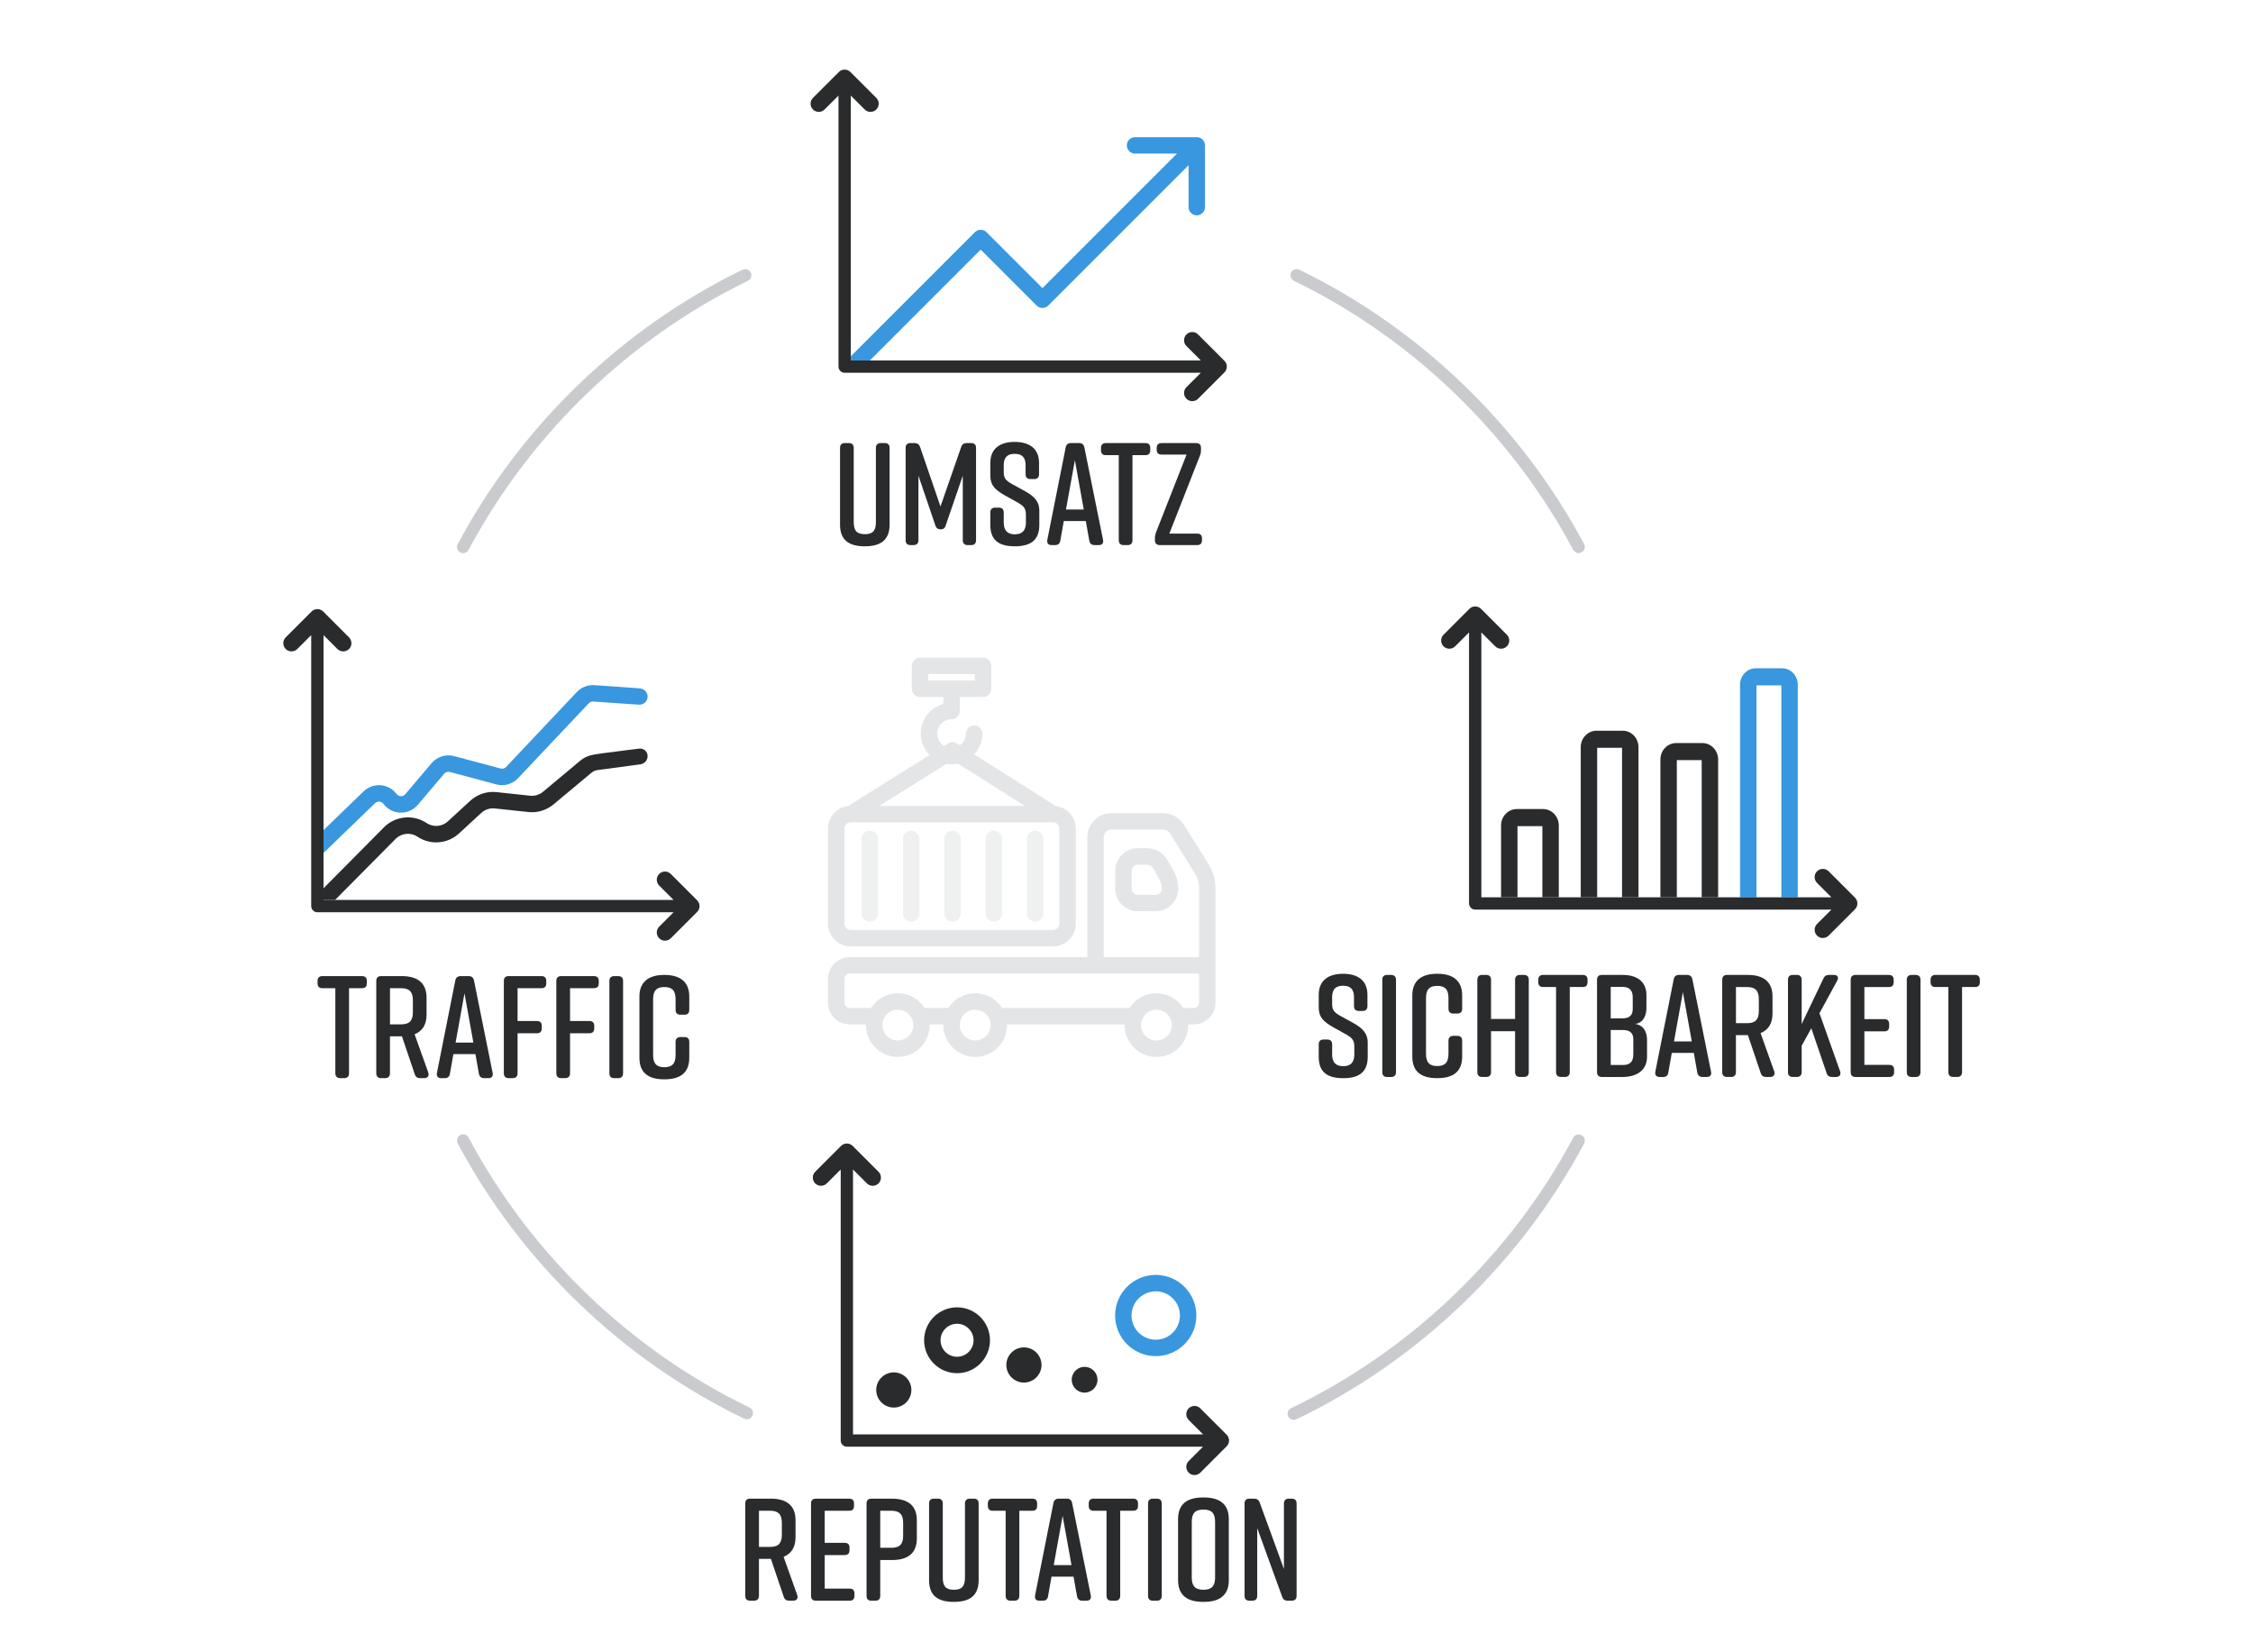 <?xml version="1.0" encoding="UTF-8"?>
<svg id="Logistik_Teil_1" data-name="Logistik Teil 1" xmlns="http://www.w3.org/2000/svg" viewBox="0 0 1097.28 804.44">
  <defs>
    <style>
      .cls-1 {
        fill: #c9cbce;
      }

      .cls-1, .cls-2, .cls-3, .cls-4 {
        stroke-width: 0px;
      }

      .cls-5 {
        opacity: .5;
      }

      .cls-2 {
        fill: #3897df;
      }

      .cls-3 {
        fill: #e0e1e2;
      }

      .cls-4 {
        fill: #2a2b2c;
      }
    </style>
  </defs>
  <g id="Logistikicon" class="cls-5">
    <g>
      <path class="cls-3" d="m423.66,448.83c-2.21,0-4-1.79-4-4v-36.28c0-2.21,1.79-4,4-4s4,1.79,4,4v36.28c0,2.21-1.79,4-4,4Z"/>
      <path class="cls-3" d="m443.78,448.83c-2.21,0-4-1.79-4-4v-36.28c0-2.21,1.79-4,4-4s4,1.79,4,4v36.28c0,2.21-1.79,4-4,4Z"/>
      <path class="cls-3" d="m463.9,448.83c-2.21,0-4-1.79-4-4v-36.28c0-2.21,1.79-4,4-4s4,1.79,4,4v36.28c0,2.21-1.79,4-4,4Z"/>
      <path class="cls-3" d="m484.03,448.83c-2.21,0-4-1.79-4-4v-36.28c0-2.21,1.79-4,4-4s4,1.79,4,4v36.28c0,2.21-1.79,4-4,4Z"/>
      <path class="cls-3" d="m504.15,448.83c-2.21,0-4-1.79-4-4v-36.28c0-2.21,1.79-4,4-4s4,1.79,4,4v36.28c0,2.21-1.79,4-4,4Z"/>
    </g>
    <path class="cls-1" d="m588.68,421l-11.95-19.2c-2.25-3.64-6.16-5.81-10.44-5.81h-24.88c-6.54,0-11.86,5.31-11.86,11.85v58.27h-115.66c-5.86,0-10.63,4.77-10.63,10.64v11.5c0,5.87,4.77,10.64,10.63,10.64h7.88c-.01.11-.01.22-.01.33,0,8.55,6.95,15.51,15.51,15.51s15.51-6.96,15.51-15.51c0-.11,0-.22-.01-.33h6.68c-.01.11-.01.22-.01.33,0,8.55,6.96,15.51,15.51,15.51s15.51-6.96,15.51-15.51c0-.11,0-.22-.01-.33h57.26c-.01.11-.01.22-.01.33,0,8.55,6.95,15.51,15.51,15.51s15.51-6.96,15.51-15.51c0-.11,0-.22-.01-.33h2.64c5.86,0,10.63-4.77,10.63-10.64v-55.73c0-4.08-1.14-8.07-3.3-11.52Zm-151.41,85.73c-4.14,0-7.51-3.37-7.51-7.51s3.37-7.51,7.51-7.51c3.1,0,5.78,1.89,6.92,4.59.02.05.04.1.06.15.34.86.53,1.79.53,2.77,0,4.14-3.37,7.51-7.51,7.51Zm37.68,0c-4.14,0-7.51-3.37-7.51-7.51s3.37-7.51,7.51-7.51c3.1,0,5.78,1.89,6.92,4.59.02.05.04.1.06.15.34.86.53,1.79.53,2.77,0,4.14-3.37,7.51-7.51,7.51Zm88.26,0c-4.15,0-7.51-3.37-7.51-7.51,0-.98.19-1.91.53-2.77,1.1-2.78,3.81-4.74,6.98-4.74s5.88,1.96,6.98,4.74c.34.86.53,1.79.53,2.77,0,4.14-3.37,7.51-7.51,7.51Zm20.77-18.48c0,1.46-1.18,2.64-2.63,2.64h-5.06c-2.76-4.32-7.59-7.18-13.08-7.18s-10.33,2.86-13.08,7.18h-62.1c-2.76-4.32-7.59-7.18-13.08-7.18s-10.32,2.86-13.08,7.18h-11.52c-2.76-4.32-7.59-7.18-13.08-7.18s-10.33,2.86-13.08,7.18h-10.3c-1.45,0-2.63-1.18-2.63-2.64v-11.5c0-1.46,1.18-2.64,2.63-2.64h170.09v14.14Zm0-22.14h-46.43v-58.27c0-2.12,1.73-3.85,3.86-3.85h24.88c1.47,0,2.87.77,3.64,2.03l11.96,19.21c1.37,2.18,2.09,4.71,2.09,7.29v33.59Z"/>
    <path class="cls-1" d="m562.86,443.77h-8.73c-6.05,0-10.98-4.92-10.98-10.98v-8.73c0-6.05,4.92-10.98,10.98-10.98h4.38c4.19,0,8.07,2.26,10.13,5.9l2.92,5.16c1.43,2.53,2.21,5.39,2.27,8.29,0,.11.01.23.01.34,0,6.05-4.92,10.98-10.97,10.98Zm-8.73-22.68c-1.64,0-2.98,1.33-2.98,2.98v8.73c0,1.64,1.33,2.98,2.98,2.98h8.73c1.57,0,2.87-1.23,2.97-2.78,0-.07,0-.13,0-.2,0-1.64-.43-3.27-1.23-4.7l-2.92-5.17c-.64-1.14-1.85-1.84-3.16-1.84h-4.38Z"/>
    <path class="cls-1" d="m514.26,392.58l-39.8-25.19c2.46-2.67,3.96-6.24,3.96-10.14,0-2.21-1.79-4-4-4s-4,1.79-4,4c0,2.36-1.18,4.45-2.97,5.71l-1.4-.89c-1.3-.82-2.96-.82-4.26-.01l-1.92,1.2c-2.06-1.2-3.44-3.45-3.44-6.01,0-3.85,3.14-6.99,7-6.99,2.2,0,4-1.79,4-4v-6.81h11.35c2.21,0,4-1.79,4-4v-11.17c0-2.21-1.79-4-4-4h-30.7c-2.21,0-4,1.79-4,4v11.17c0,2.21,1.79,4,4,4h11.35v3.35c-6.33,1.75-11,7.57-11,14.45,0,4.07,1.63,7.78,4.29,10.48l-39.76,24.85c-5.45.63-9.7,5.28-9.7,10.9v46.41c0,6.05,4.92,10.97,10.97,10.97h98.74c6.05,0,10.98-4.92,10.98-10.97v-46.41c0-5.61-4.24-10.26-9.69-10.9Zm-62.18-61.13v-3.17h22.7v3.17h-22.7Zm8.84,40.59c.81.14,1.65.21,2.51.21,1.09,0,2.15-.12,3.18-.35l32.56,20.6h-70.98l32.73-20.46Zm55.03,77.85c0,1.64-1.34,2.97-2.98,2.97h-98.74c-1.64,0-2.97-1.33-2.97-2.97v-46.41c0-1.64,1.33-2.98,2.97-2.98h98.74s.05,0,.08.01c1.6.03,2.9,1.36,2.9,2.97v46.41Z"/>
  </g>
  <g id="Font">
    <g>
      <path class="cls-4" d="m433.26,218.11v37.42c0,7.46-4.4,10.51-11.93,10.51h-.28c-7.53,0-11.93-2.98-11.93-10.51v-37.42c0-1.49.78-2.34,2.34-2.34h1.99c1.49,0,2.34.85,2.34,2.34v36.14c0,4.4,1.7,5.89,5.4,5.89s5.4-1.49,5.4-5.89v-36.14c0-1.49.85-2.34,2.34-2.34h1.99c1.56,0,2.34.85,2.34,2.34Z"/>
      <path class="cls-4" d="m460.59,255.88c-.35,1.35-1.21,1.92-2.48,1.92s-2.13-.57-2.56-1.92l-8.24-24.21v31.45c0,1.49-.85,2.34-2.41,2.34h-1.49c-1.56,0-2.34-.85-2.34-2.34v-45.01c0-1.49.78-2.34,2.34-2.34h1.99c1.35,0,2.27.64,2.7,1.92l9.94,28.97,10.08-28.97c.43-1.28,1.28-1.92,2.63-1.92h2.27c1.56,0,2.34.85,2.34,2.34v45.01c0,1.49-.78,2.34-2.34,2.34h-1.78c-1.49,0-2.34-.85-2.34-2.34v-31.45l-8.31,24.21Z"/>
      <path class="cls-4" d="m503.69,233.3h-1.85c-1.56,0-2.34-.85-2.34-2.34v-4.4c0-3.98-1.92-5.54-5.32-5.54s-5.33,1.56-5.33,5.54v3.41c0,2.98,1.07,4.05,3.91,5.68l6.46,3.55c4.26,2.41,6.96,4.83,6.96,9.58v6.89c0,7.46-4.33,10.37-11.86,10.37h-.14c-7.53,0-11.86-2.84-11.86-10.37v-6.11c0-1.49.78-2.34,2.34-2.34h1.85c1.56,0,2.34.85,2.34,2.34v4.97c0,3.91,1.92,5.68,5.4,5.68s5.4-1.77,5.4-5.68v-3.9c0-2.98-1.06-4.26-3.98-5.89l-6.39-3.55c-4.54-2.63-6.96-4.76-6.96-9.51v-6.25c0-7.17,4.97-10.22,11.79-10.22h.14c6.82,0,11.79,3.05,11.79,10.22v5.54c0,1.49-.78,2.34-2.34,2.34Z"/>
      <path class="cls-4" d="m535.14,265.46h-2.06c-1.42,0-2.27-.71-2.56-2.13l-1.7-9.58h-10.72l-1.7,9.58c-.21,1.42-1.14,2.13-2.49,2.13h-1.77c-1.56,0-2.34-.92-2.06-2.56l8.95-45.01c.28-1.42,1.21-2.13,2.56-2.13h3.98c1.35,0,2.27.71,2.56,2.13l9.09,45.01c.35,1.63-.5,2.56-2.06,2.56Zm-7.31-17.32l-4.33-24-4.33,24h8.66Z"/>
      <path class="cls-4" d="m560.21,218.11v1.21c0,1.56-.78,2.34-2.34,2.34h-6.32v41.46c0,1.49-.85,2.34-2.34,2.34h-1.99c-1.49,0-2.34-.85-2.34-2.34v-41.46h-6.32c-1.49,0-2.34-.78-2.34-2.34v-1.21c0-1.49.85-2.34,2.34-2.34h19.31c1.56,0,2.34.85,2.34,2.34Z"/>
      <path class="cls-4" d="m585.41,262.2v.92c0,1.49-.78,2.34-2.34,2.34h-18.25c-1.49,0-2.34-.85-2.34-2.34v-.85c0-1.06.14-1.85.5-2.91l14.91-37.98h-12.21c-1.49,0-2.34-.78-2.34-2.34v-.92c0-1.49.85-2.34,2.34-2.34h16.9c1.56,0,2.34.85,2.34,2.34v.85c0,1.06-.07,1.85-.5,2.91l-14.91,37.98h13.56c1.56,0,2.34.78,2.34,2.34Z"/>
    </g>
    <g>
      <path class="cls-4" d="m386.32,779.54h-1.99c-1.35,0-2.2-.57-2.63-1.92l-6.25-18.46h-5.82v18.03c0,1.49-.85,2.34-2.34,2.34h-1.99c-1.56,0-2.34-.85-2.34-2.34v-45.01c0-1.49.78-2.34,2.34-2.34h10.08c7.53,0,12.07,3.19,12.07,10.51v8.31c0,4.97-2.13,8.02-5.82,9.51l6.67,18.67c.5,1.56-.28,2.7-1.99,2.7Zm-16.68-26.2h5.47c3.69,0,5.68-1.49,5.68-5.89v-5.82c0-4.4-1.99-5.89-5.68-5.89h-5.47v17.61Z"/>
      <path class="cls-4" d="m413.8,779.54h-16.47c-1.56,0-2.34-.85-2.34-2.34v-45.01c0-1.49.78-2.34,2.34-2.34h16.26c1.56,0,2.34.85,2.34,2.34v1.21c0,1.56-.78,2.34-2.34,2.34h-11.93v15.62h9.73c1.56,0,2.34.85,2.34,2.34v1.28c0,1.49-.78,2.34-2.34,2.34h-9.73v16.33h12.14c1.56,0,2.34.78,2.34,2.34v1.21c0,1.49-.78,2.34-2.34,2.34Z"/>
      <path class="cls-4" d="m446.53,740.35v8.88c0,7.31-4.54,10.51-12.07,10.51h-5.75v17.47c0,1.49-.85,2.34-2.34,2.34h-1.99c-1.56,0-2.34-.85-2.34-2.34v-45.01c0-1.49.78-2.34,2.34-2.34h10.08c7.53,0,12.07,3.19,12.07,10.51Zm-6.67,1.28c0-4.4-1.99-5.89-5.68-5.89h-5.47v18.03h5.47c3.69,0,5.68-1.49,5.68-5.82v-6.32Z"/>
      <path class="cls-4" d="m476.63,732.18v37.42c0,7.46-4.4,10.51-11.93,10.51h-.28c-7.53,0-11.93-2.98-11.93-10.51v-37.42c0-1.49.78-2.34,2.34-2.34h1.99c1.49,0,2.34.85,2.34,2.34v36.14c0,4.4,1.7,5.89,5.4,5.89s5.4-1.49,5.4-5.89v-36.14c0-1.49.85-2.34,2.34-2.34h1.99c1.56,0,2.34.85,2.34,2.34Z"/>
      <path class="cls-4" d="m505.11,732.18v1.21c0,1.56-.78,2.34-2.34,2.34h-6.32v41.46c0,1.49-.85,2.34-2.34,2.34h-1.99c-1.49,0-2.34-.85-2.34-2.34v-41.46h-6.32c-1.49,0-2.34-.78-2.34-2.34v-1.21c0-1.49.85-2.34,2.34-2.34h19.31c1.56,0,2.34.85,2.34,2.34Z"/>
      <path class="cls-4" d="m529.17,779.54h-2.06c-1.42,0-2.27-.71-2.56-2.13l-1.7-9.58h-10.72l-1.7,9.58c-.21,1.42-1.14,2.13-2.49,2.13h-1.77c-1.56,0-2.34-.92-2.06-2.56l8.95-45.01c.28-1.42,1.21-2.13,2.56-2.13h3.98c1.35,0,2.27.71,2.56,2.13l9.09,45.01c.35,1.63-.5,2.56-2.06,2.56Zm-7.31-17.32l-4.33-24-4.33,24h8.66Z"/>
      <path class="cls-4" d="m554.24,732.18v1.21c0,1.56-.78,2.34-2.34,2.34h-6.32v41.46c0,1.49-.85,2.34-2.34,2.34h-1.99c-1.49,0-2.34-.85-2.34-2.34v-41.46h-6.32c-1.49,0-2.34-.78-2.34-2.34v-1.21c0-1.49.85-2.34,2.34-2.34h19.31c1.56,0,2.34.85,2.34,2.34Z"/>
      <path class="cls-4" d="m563.47,779.54h-1.99c-1.56,0-2.34-.85-2.34-2.34v-45.01c0-1.49.78-2.34,2.34-2.34h1.99c1.49,0,2.34.85,2.34,2.34v45.01c0,1.49-.85,2.34-2.34,2.34Z"/>
      <path class="cls-4" d="m585.83,729.27h.57c7.53,0,12.07,3.2,12.07,10.51v29.82c0,7.31-4.54,10.51-12.07,10.51h-.57c-7.53,0-12.07-3.19-12.07-10.51v-29.82c0-7.38,4.54-10.51,12.07-10.51Zm.28,44.94c3.69,0,5.68-1.49,5.68-5.89v-27.26c0-4.4-1.99-5.89-5.68-5.89s-5.68,1.49-5.68,5.89v27.26c0,4.4,1.99,5.89,5.68,5.89Z"/>
      <path class="cls-4" d="m609.97,779.54h-1.49c-1.56,0-2.34-.85-2.34-2.34v-45.01c0-1.49.78-2.34,2.34-2.34h2.34c1.35,0,2.27.64,2.7,1.92l11.79,32.3v-31.88c0-1.49.85-2.34,2.34-2.34h1.49c1.56,0,2.34.85,2.34,2.34v45.01c0,1.49-.78,2.34-2.34,2.34h-2.06c-1.35,0-2.2-.64-2.63-1.92l-12.14-33.44v33.01c0,1.49-.85,2.34-2.34,2.34Z"/>
    </g>
    <g>
      <path class="cls-4" d="m663.63,492.33h-1.85c-1.56,0-2.34-.85-2.34-2.34v-4.4c0-3.98-1.92-5.54-5.32-5.54s-5.33,1.56-5.33,5.54v3.41c0,2.98,1.07,4.05,3.91,5.68l6.46,3.55c4.26,2.41,6.96,4.83,6.96,9.58v6.89c0,7.46-4.33,10.37-11.86,10.37h-.14c-7.53,0-11.86-2.84-11.86-10.37v-6.11c0-1.49.78-2.34,2.34-2.34h1.85c1.56,0,2.34.85,2.34,2.34v4.97c0,3.91,1.92,5.68,5.4,5.68s5.4-1.77,5.4-5.68v-3.91c0-2.98-1.06-4.26-3.98-5.89l-6.39-3.55c-4.54-2.63-6.96-4.76-6.96-9.51v-6.25c0-7.17,4.97-10.22,11.79-10.22h.14c6.82,0,11.79,3.05,11.79,10.22v5.54c0,1.49-.78,2.34-2.34,2.34Z"/>
      <path class="cls-4" d="m677.55,524.49h-1.99c-1.56,0-2.34-.85-2.34-2.34v-45.01c0-1.49.78-2.34,2.34-2.34h1.99c1.49,0,2.34.85,2.34,2.34v45.01c0,1.49-.85,2.34-2.34,2.34Z"/>
      <path class="cls-4" d="m712.12,506.81v7.74c0,7.46-4.54,10.51-12.07,10.51h-.14c-7.53,0-12.07-2.98-12.07-10.51v-29.82c0-7.17,4.54-10.51,12.07-10.51h.14c7.53,0,12.07,3.34,12.07,10.51v6.53c0,1.49-.78,2.34-2.34,2.34h-1.99c-1.49,0-2.34-.85-2.34-2.34v-5.25c0-4.33-1.85-5.89-5.47-5.89s-5.47,1.56-5.47,5.89v27.26c0,4.33,1.85,5.89,5.47,5.89s5.47-1.56,5.47-5.89v-6.46c0-1.49.85-2.34,2.34-2.34h1.99c1.56,0,2.34.85,2.34,2.34Z"/>
      <path class="cls-4" d="m721.85,474.79h1.99c1.49,0,2.34.85,2.34,2.34v19.1h11.71v-19.1c0-1.49.85-2.34,2.34-2.34h1.99c1.56,0,2.34.85,2.34,2.34v45.01c0,1.49-.78,2.34-2.34,2.34h-1.99c-1.49,0-2.34-.85-2.34-2.34v-19.95h-11.71v19.95c0,1.49-.85,2.34-2.34,2.34h-1.99c-1.56,0-2.34-.85-2.34-2.34v-45.01c0-1.49.78-2.34,2.34-2.34Z"/>
      <path class="cls-4" d="m773.18,477.13v1.21c0,1.56-.78,2.34-2.34,2.34h-6.32v41.46c0,1.49-.85,2.34-2.34,2.34h-1.99c-1.49,0-2.34-.85-2.34-2.34v-41.46h-6.32c-1.49,0-2.34-.78-2.34-2.34v-1.21c0-1.49.85-2.34,2.34-2.34h19.31c1.56,0,2.34.85,2.34,2.34Z"/>
      <path class="cls-4" d="m796.33,498.64c4.47.71,5.82,4.26,5.82,7.88v8.17c0,6.04-4.4,9.8-11.93,9.8h-10.08c-1.56,0-2.34-.85-2.34-2.34v-45.01c0-1.49.78-2.34,2.34-2.34h10.22c7.53,0,11.5,3.76,11.5,9.8v6.25c0,3.41-1.35,7.31-5.54,7.81Zm-11.86-2.7h5.75c3.19,0,4.97-1.42,4.97-4.47v-5.75c0-3.48-1.63-5.11-4.97-5.11h-5.75v15.34Zm6.03,5.68h-6.03v17.04h6.03c3.34,0,4.97-1.63,4.97-5.11v-7.46c0-3.05-1.77-4.47-4.97-4.47Z"/>
      <path class="cls-4" d="m831.26,524.49h-2.06c-1.42,0-2.27-.71-2.56-2.13l-1.7-9.58h-10.72l-1.7,9.58c-.21,1.42-1.14,2.13-2.49,2.13h-1.77c-1.56,0-2.34-.92-2.06-2.56l8.95-45.01c.28-1.42,1.21-2.13,2.56-2.13h3.98c1.35,0,2.27.71,2.56,2.13l9.09,45.01c.36,1.63-.5,2.56-2.06,2.56Zm-7.31-17.32l-4.33-24-4.33,24h8.66Z"/>
      <path class="cls-4" d="m862.14,524.49h-1.99c-1.35,0-2.2-.57-2.63-1.92l-6.25-18.46h-5.82v18.03c0,1.49-.85,2.34-2.34,2.34h-1.99c-1.56,0-2.34-.85-2.34-2.34v-45.01c0-1.49.78-2.34,2.34-2.34h10.08c7.53,0,12.07,3.2,12.07,10.51v8.31c0,4.97-2.13,8.02-5.82,9.51l6.67,18.67c.5,1.56-.28,2.7-1.99,2.7Zm-16.68-26.2h5.47c3.69,0,5.68-1.49,5.68-5.89v-5.82c0-4.4-1.99-5.89-5.68-5.89h-5.47v17.61Z"/>
      <path class="cls-4" d="m894.23,524.49h-1.99c-1.35,0-2.2-.57-2.63-1.92l-7.45-21.8-4.69,8.52v12.85c0,1.49-.85,2.34-2.34,2.34h-1.99c-1.56,0-2.34-.85-2.34-2.34v-45.01c0-1.49.78-2.34,2.34-2.34h1.99c1.49,0,2.34.85,2.34,2.34v21.58l10.58-22.15c.5-1.21,1.42-1.78,2.7-1.78h2.34c1.85,0,2.56,1.21,1.7,2.77l-8.66,15.9,10.08,28.33c.5,1.56-.28,2.7-1.99,2.7Z"/>
      <path class="cls-4" d="m920.15,524.49h-16.47c-1.56,0-2.34-.85-2.34-2.34v-45.01c0-1.49.78-2.34,2.34-2.34h16.26c1.56,0,2.34.85,2.34,2.34v1.21c0,1.56-.78,2.34-2.34,2.34h-11.93v15.62h9.73c1.56,0,2.34.85,2.34,2.34v1.28c0,1.49-.78,2.34-2.34,2.34h-9.73v16.33h12.14c1.56,0,2.34.78,2.34,2.34v1.21c0,1.49-.78,2.34-2.34,2.34Z"/>
      <path class="cls-4" d="m933,524.49h-1.99c-1.56,0-2.34-.85-2.34-2.34v-45.01c0-1.49.78-2.34,2.34-2.34h1.99c1.49,0,2.34.85,2.34,2.34v45.01c0,1.49-.85,2.34-2.34,2.34Z"/>
      <path class="cls-4" d="m964.24,477.13v1.21c0,1.56-.78,2.34-2.34,2.34h-6.32v41.46c0,1.49-.85,2.34-2.34,2.34h-1.99c-1.49,0-2.34-.85-2.34-2.34v-41.46h-6.32c-1.49,0-2.34-.78-2.34-2.34v-1.21c0-1.49.85-2.34,2.34-2.34h19.31c1.56,0,2.34.85,2.34,2.34Z"/>
    </g>
    <g>
      <path class="cls-4" d="m178.65,477.7v1.21c0,1.56-.78,2.34-2.34,2.34h-6.32v41.46c0,1.49-.85,2.34-2.34,2.34h-1.99c-1.49,0-2.34-.85-2.34-2.34v-41.46h-6.32c-1.49,0-2.34-.78-2.34-2.34v-1.21c0-1.49.85-2.34,2.34-2.34h19.31c1.56,0,2.34.85,2.34,2.34Z"/>
      <path class="cls-4" d="m206.62,525.06h-1.99c-1.35,0-2.2-.57-2.63-1.92l-6.25-18.46h-5.82v18.03c0,1.49-.85,2.34-2.34,2.34h-1.99c-1.56,0-2.34-.85-2.34-2.34v-45.01c0-1.49.78-2.34,2.34-2.34h10.08c7.53,0,12.07,3.2,12.07,10.51v8.31c0,4.97-2.13,8.02-5.82,9.51l6.67,18.67c.5,1.56-.28,2.7-1.99,2.7Zm-16.68-26.2h5.47c3.69,0,5.68-1.49,5.68-5.89v-5.82c0-4.4-1.99-5.89-5.68-5.89h-5.47v17.61Z"/>
      <path class="cls-4" d="m237.86,525.06h-2.06c-1.42,0-2.27-.71-2.56-2.13l-1.7-9.58h-10.72l-1.7,9.58c-.21,1.42-1.14,2.13-2.49,2.13h-1.77c-1.56,0-2.34-.92-2.06-2.56l8.95-45.01c.28-1.42,1.21-2.13,2.56-2.13h3.98c1.35,0,2.27.71,2.56,2.13l9.09,45.01c.35,1.63-.5,2.56-2.06,2.56Zm-7.31-17.32l-4.33-24-4.33,24h8.66Z"/>
      <path class="cls-4" d="m245.39,522.71v-45.01c0-1.49.78-2.34,2.34-2.34h15.98c1.56,0,2.34.85,2.34,2.34v1.21c0,1.56-.78,2.34-2.34,2.34h-11.64v15.98h9.44c1.56,0,2.34.85,2.34,2.34v1.28c0,1.49-.78,2.34-2.34,2.34h-9.44v19.52c0,1.49-.85,2.34-2.34,2.34h-1.99c-1.56,0-2.34-.85-2.34-2.34Z"/>
      <path class="cls-4" d="m270.95,522.71v-45.01c0-1.49.78-2.34,2.34-2.34h15.98c1.56,0,2.34.85,2.34,2.34v1.21c0,1.56-.78,2.34-2.34,2.34h-11.64v15.98h9.44c1.56,0,2.34.85,2.34,2.34v1.28c0,1.49-.78,2.34-2.34,2.34h-9.44v19.52c0,1.49-.85,2.34-2.34,2.34h-1.99c-1.56,0-2.34-.85-2.34-2.34Z"/>
      <path class="cls-4" d="m301.12,525.06h-1.99c-1.56,0-2.34-.85-2.34-2.34v-45.01c0-1.49.78-2.34,2.34-2.34h1.99c1.49,0,2.34.85,2.34,2.34v45.01c0,1.49-.85,2.34-2.34,2.34Z"/>
      <path class="cls-4" d="m335.7,507.38v7.74c0,7.46-4.54,10.51-12.07,10.51h-.14c-7.53,0-12.07-2.98-12.07-10.51v-29.82c0-7.17,4.54-10.51,12.07-10.51h.14c7.53,0,12.07,3.34,12.07,10.51v6.53c0,1.49-.78,2.34-2.34,2.34h-1.99c-1.49,0-2.34-.85-2.34-2.34v-5.25c0-4.33-1.85-5.89-5.47-5.89s-5.47,1.56-5.47,5.89v27.26c0,4.33,1.85,5.89,5.47,5.89s5.47-1.56,5.47-5.89v-6.46c0-1.49.85-2.34,2.34-2.34h1.99c1.56,0,2.34.85,2.34,2.34Z"/>
    </g>
  </g>
  <g id="Diagramme">
    <g>
      <path class="cls-2" d="m586.87,70.8v30.07c0,2.21-1.79,4-4,4s-4-1.79-4-4v-20.41l-68.34,68.34c-1.57,1.57-4.1,1.57-5.66,0l-27.24-27.24-53.99,53.98h-9.27v-1.99c.08-.11.18-.22.29-.33l60.14-60.14c1.56-1.57,4.09-1.57,5.66,0l27.24,27.24,65.52-65.52h-20.42c-2.21,0-4-1.79-4-4s1.79-4,4-4h30.07c.41,0,.81.06,1.19.18.23.07.46.17.67.28.12.06.23.13.34.2s.22.15.33.24c.21.17.4.36.57.57.09.11.17.22.24.33.07.11.14.22.2.34.11.21.21.44.28.67.12.38.18.78.18,1.19Z"/>
      <path class="cls-4" d="m596.33,181.36l-12.83,12.84c-.78.78-1.8,1.17-2.83,1.17s-2.05-.39-2.83-1.17c-1.56-1.56-1.56-4.1,0-5.66l7.01-7h-173.48c-1.66,0-3-1.35-3-3V46.55l-6.77,6.77c-.78.78-1.8,1.17-2.83,1.17s-2.04-.39-2.82-1.17c-1.57-1.56-1.57-4.09,0-5.66l12.59-12.59c1.56-1.56,4.09-1.56,5.65,0l12.6,12.59c1.56,1.57,1.56,4.1,0,5.66-.78.78-1.81,1.17-2.83,1.17s-2.05-.39-2.83-1.17l-6.76-6.76v128.98h170.49l-7.02-7.01c-1.56-1.56-1.56-4.09,0-5.66,1.57-1.56,4.1-1.56,5.66,0l12.83,12.84c1.57,1.56,1.57,4.09,0,5.65Z"/>
    </g>
    <g>
      <g>
        <path class="cls-4" d="m829.09,361.87h-12.73c-4.25,0-7.69,3.58-7.69,8v67.11h8v-66.79h12.11v66.79h8v-67.11c0-4.42-3.44-8-7.69-8Z"/>
        <path class="cls-4" d="m751.49,394.01h-12.73c-4.25,0-7.7,3.58-7.7,8v34.97h8v-34.65h12.12v34.65h8v-34.97c0-4.42-3.44-8-7.69-8Z"/>
        <path class="cls-4" d="m790.3,355.86h-12.74c-4.24,0-7.69,3.59-7.69,8.01v73.11h8v-72.79h12.12v72.79h8v-73.11c0-4.42-3.44-8.01-7.69-8.01Z"/>
        <path class="cls-2" d="m867.89,325.45h-12.74c-4.25,0-7.69,3.58-7.69,8.01v103.52h8v-103.21h12.12v103.21h8v-103.52c0-4.43-3.44-8.01-7.69-8.01Z"/>
      </g>
      <path class="cls-4" d="m903.44,442.81l-12.83,12.83c-.78.78-1.81,1.17-2.83,1.17s-2.05-.39-2.83-1.17c-1.56-1.56-1.56-4.09,0-5.66l7-7h-173.48c-1.65,0-3-1.34-3-3v-131.98l-6.76,6.76c-.78.78-1.81,1.17-2.83,1.17s-2.05-.39-2.83-1.17c-1.56-1.56-1.56-4.09,0-5.65l12.59-12.6c1.57-1.56,4.1-1.56,5.66,0l12.59,12.6c1.57,1.56,1.57,4.09,0,5.65-.78.78-1.8,1.17-2.83,1.17s-2.04-.39-2.82-1.17l-6.77-6.76v128.98h170.48l-7-7.01c-1.56-1.56-1.56-4.09,0-5.65s4.1-1.56,5.66,0l12.83,12.83c1.56,1.56,1.56,4.1,0,5.66Z"/>
    </g>
    <g>
      <g>
        <path class="cls-4" d="m443.87,676.92c0,4.72-3.84,8.56-8.56,8.56s-8.56-3.84-8.56-8.56,3.84-8.57,8.56-8.57,8.56,3.84,8.56,8.57Z"/>
        <path class="cls-4" d="m466.11,668.75c-8.85,0-16.04-7.2-16.04-16.04s7.2-16.04,16.04-16.04,16.04,7.2,16.04,16.04-7.2,16.04-16.04,16.04Zm0-24.08c-4.43,0-8.04,3.61-8.04,8.04s3.61,8.04,8.04,8.04,8.04-3.61,8.04-8.04-3.61-8.04-8.04-8.04Z"/>
        <path class="cls-4" d="m507.25,664.75c0,4.72-3.84,8.56-8.57,8.56s-8.56-3.84-8.56-8.56,3.84-8.57,8.56-8.57,8.57,3.85,8.57,8.57Z"/>
        <circle class="cls-4" cx="528.25" cy="671.96" r="6.28" transform="translate(-247.1 1031.7) rotate(-76.72)"/>
        <path class="cls-2" d="m562.88,660.44c-10.91,0-19.78-8.87-19.78-19.78s8.87-19.78,19.78-19.78,19.78,8.87,19.78,19.78-8.87,19.78-19.78,19.78Zm0-31.56c-6.5,0-11.78,5.28-11.78,11.78s5.28,11.78,11.78,11.78,11.78-5.28,11.78-11.78-5.28-11.78-11.78-11.78Z"/>
      </g>
      <path class="cls-4" d="m597.42,704.36l-12.83,12.83c-.78.78-1.81,1.17-2.83,1.17s-2.05-.39-2.83-1.17c-1.56-1.56-1.56-4.1,0-5.66l7-7h-173.48c-1.65,0-3-1.35-3-3v-131.98l-6.76,6.76c-.78.78-1.81,1.17-2.83,1.17s-2.05-.39-2.83-1.17c-1.56-1.56-1.56-4.09,0-5.66l12.59-12.59c1.57-1.56,4.1-1.56,5.66,0l12.59,12.59c1.57,1.57,1.57,4.1,0,5.66-.78.78-1.8,1.17-2.83,1.17s-2.04-.39-2.82-1.17l-6.77-6.76v128.98h170.48l-7-7.01c-1.56-1.56-1.56-4.09,0-5.65,1.56-1.57,4.09-1.57,5.66,0l12.83,12.83c1.56,1.56,1.56,4.09,0,5.66Z"/>
    </g>
    <g>
      <path class="cls-2" d="m311.7,335.25c2.09.16,3.71,1.9,3.71,4h0c0,2.27-1.92,4.07-4.19,3.92l-6.24-.41h-.11s-1.14-.09-1.14-.09l-14.81-1.02c-.81-.05-1.61.26-2.17.85l-34.45,36.5c-2.71,2.87-6.76,4.02-10.57,3l-22.65-6.05c-1.01-.27-2.1.08-2.78.88l-12.8,15.12c-2.12,2.51-5.22,3.88-8.5,3.79-3.28-.09-6.29-1.65-8.27-4.28-.64-.86-1.5-1.05-1.96-1.08-.46-.04-1.34.01-2.11.76l-25.09,24.25v-11.13l19.53-18.88c2.21-2.13,5.24-3.22,8.3-2.98,3.07.25,5.89,1.8,7.73,4.26.69.91,1.61,1.07,2.1,1.09.49.02,1.43-.09,2.17-.97l12.79-15.12c2.67-3.15,6.97-4.5,10.96-3.44l22.64,6.05c.97.26,2-.03,2.69-.76l34.46-36.5c2.21-2.34,5.33-3.56,8.53-3.34l14.63,1.01,1.76.13h.08s5.76.44,5.76.44Z"/>
      <path class="cls-2" d="m305.86,334.8l-1.76-.13,1.32.09c.15.01.3.02.44.04Z"/>
      <path class="cls-4" d="m315.41,368.22h0c0,2.02-1.49,3.73-3.49,4l-5.76.78-12.23,1.65c-3.33.35-4.44.47-6.17,1.92l-18.17,15.17c-3.4,2.84-7.88,4.2-12.28,3.72l-16.3-1.75c-2.41-.26-4.82.54-6.6,2.18l-10.86,10c-5.59,5.14-13.91,5.8-20.23,1.58-3.34-2.23-7.82-1.78-10.65,1.08l-29.48,29.72s-.02.01-.03.01h-5.54s-.05-.02-.05-.05v-5.63s0-.02.01-.03l29.41-29.66c5.52-5.56,14.25-6.44,20.77-2.1,3.24,2.17,7.51,1.83,10.37-.81l10.86-9.99c3.48-3.21,8.17-4.76,12.88-4.25l16.29,1.75c2.26.24,4.55-.45,6.3-1.91l18.17-15.17c3.38-2.82,6.46-2.93,12.04-3.75l16.6-2.11c2.2-.28,4.14,1.43,4.14,3.65Z"/>
      <path class="cls-4" d="m339.54,444.1l-12.84,12.84c-.78.78-1.8,1.17-2.83,1.17s-2.04-.39-2.82-1.17c-1.57-1.57-1.57-4.1,0-5.66l7.01-7.01h-173.49c-1.66,0-3-1.34-3-3v-131.97l-6.77,6.76c-.78.78-1.8,1.17-2.82,1.17s-2.05-.39-2.83-1.17c-1.57-1.56-1.57-4.1,0-5.66l12.59-12.59c1.56-1.56,4.09-1.56,5.66,0l12.49,12.49c1.25,1.25,1.67,3.19.84,4.75-.76,1.45-2.18,2.18-3.57,2.18-1.02,0-2.05-.39-2.83-1.17l-6.76-6.76v128.97h170.48l-7-7c-1.57-1.56-1.57-4.1,0-5.66,1.56-1.56,4.09-1.56,5.65,0l12.84,12.84c1.56,1.56,1.56,4.09,0,5.65Z"/>
    </g>
  </g>
  <g id="Kreis">
    <path class="cls-1" d="m363.74,691.19c-.44,0-.88-.1-1.3-.3-59.09-28.5-108.64-76.1-139.52-134.04-.78-1.46-.23-3.28,1.24-4.06,1.46-.78,3.28-.23,4.06,1.24,30.29,56.82,78.88,103.5,136.83,131.45,1.49.72,2.12,2.51,1.4,4.01-.52,1.07-1.59,1.7-2.7,1.7Z"/>
    <path class="cls-1" d="m630.08,691.49c-1.12,0-2.19-.63-2.71-1.7-.72-1.49-.09-3.29,1.41-4,58.22-27.92,107.02-74.69,137.43-131.7.78-1.46,2.6-2.01,4.06-1.24,1.46.78,2.02,2.6,1.24,4.06-31,58.13-80.77,105.83-140.13,134.29-.42.2-.86.3-1.29.3Z"/>
    <path class="cls-1" d="m768.86,269.37c-1.07,0-2.11-.58-2.65-1.59-30.15-56.53-78.46-103.06-136.04-131.03-1.49-.72-2.11-2.52-1.39-4.01.72-1.49,2.52-2.11,4.01-1.39,58.71,28.52,107.98,75.97,138.71,133.61.78,1.46.23,3.28-1.24,4.06-.45.24-.93.35-1.41.35Z"/>
    <path class="cls-1" d="m225.57,269.4c-.48,0-.96-.11-1.41-.35-1.46-.78-2.02-2.6-1.24-4.06,30.74-57.65,80-105.11,138.72-133.64,1.49-.72,3.29-.1,4.01,1.39.72,1.49.1,3.29-1.39,4.01-57.59,27.98-105.91,74.52-136.05,131.06-.54,1.01-1.58,1.59-2.65,1.59Z"/>
  </g>
</svg>